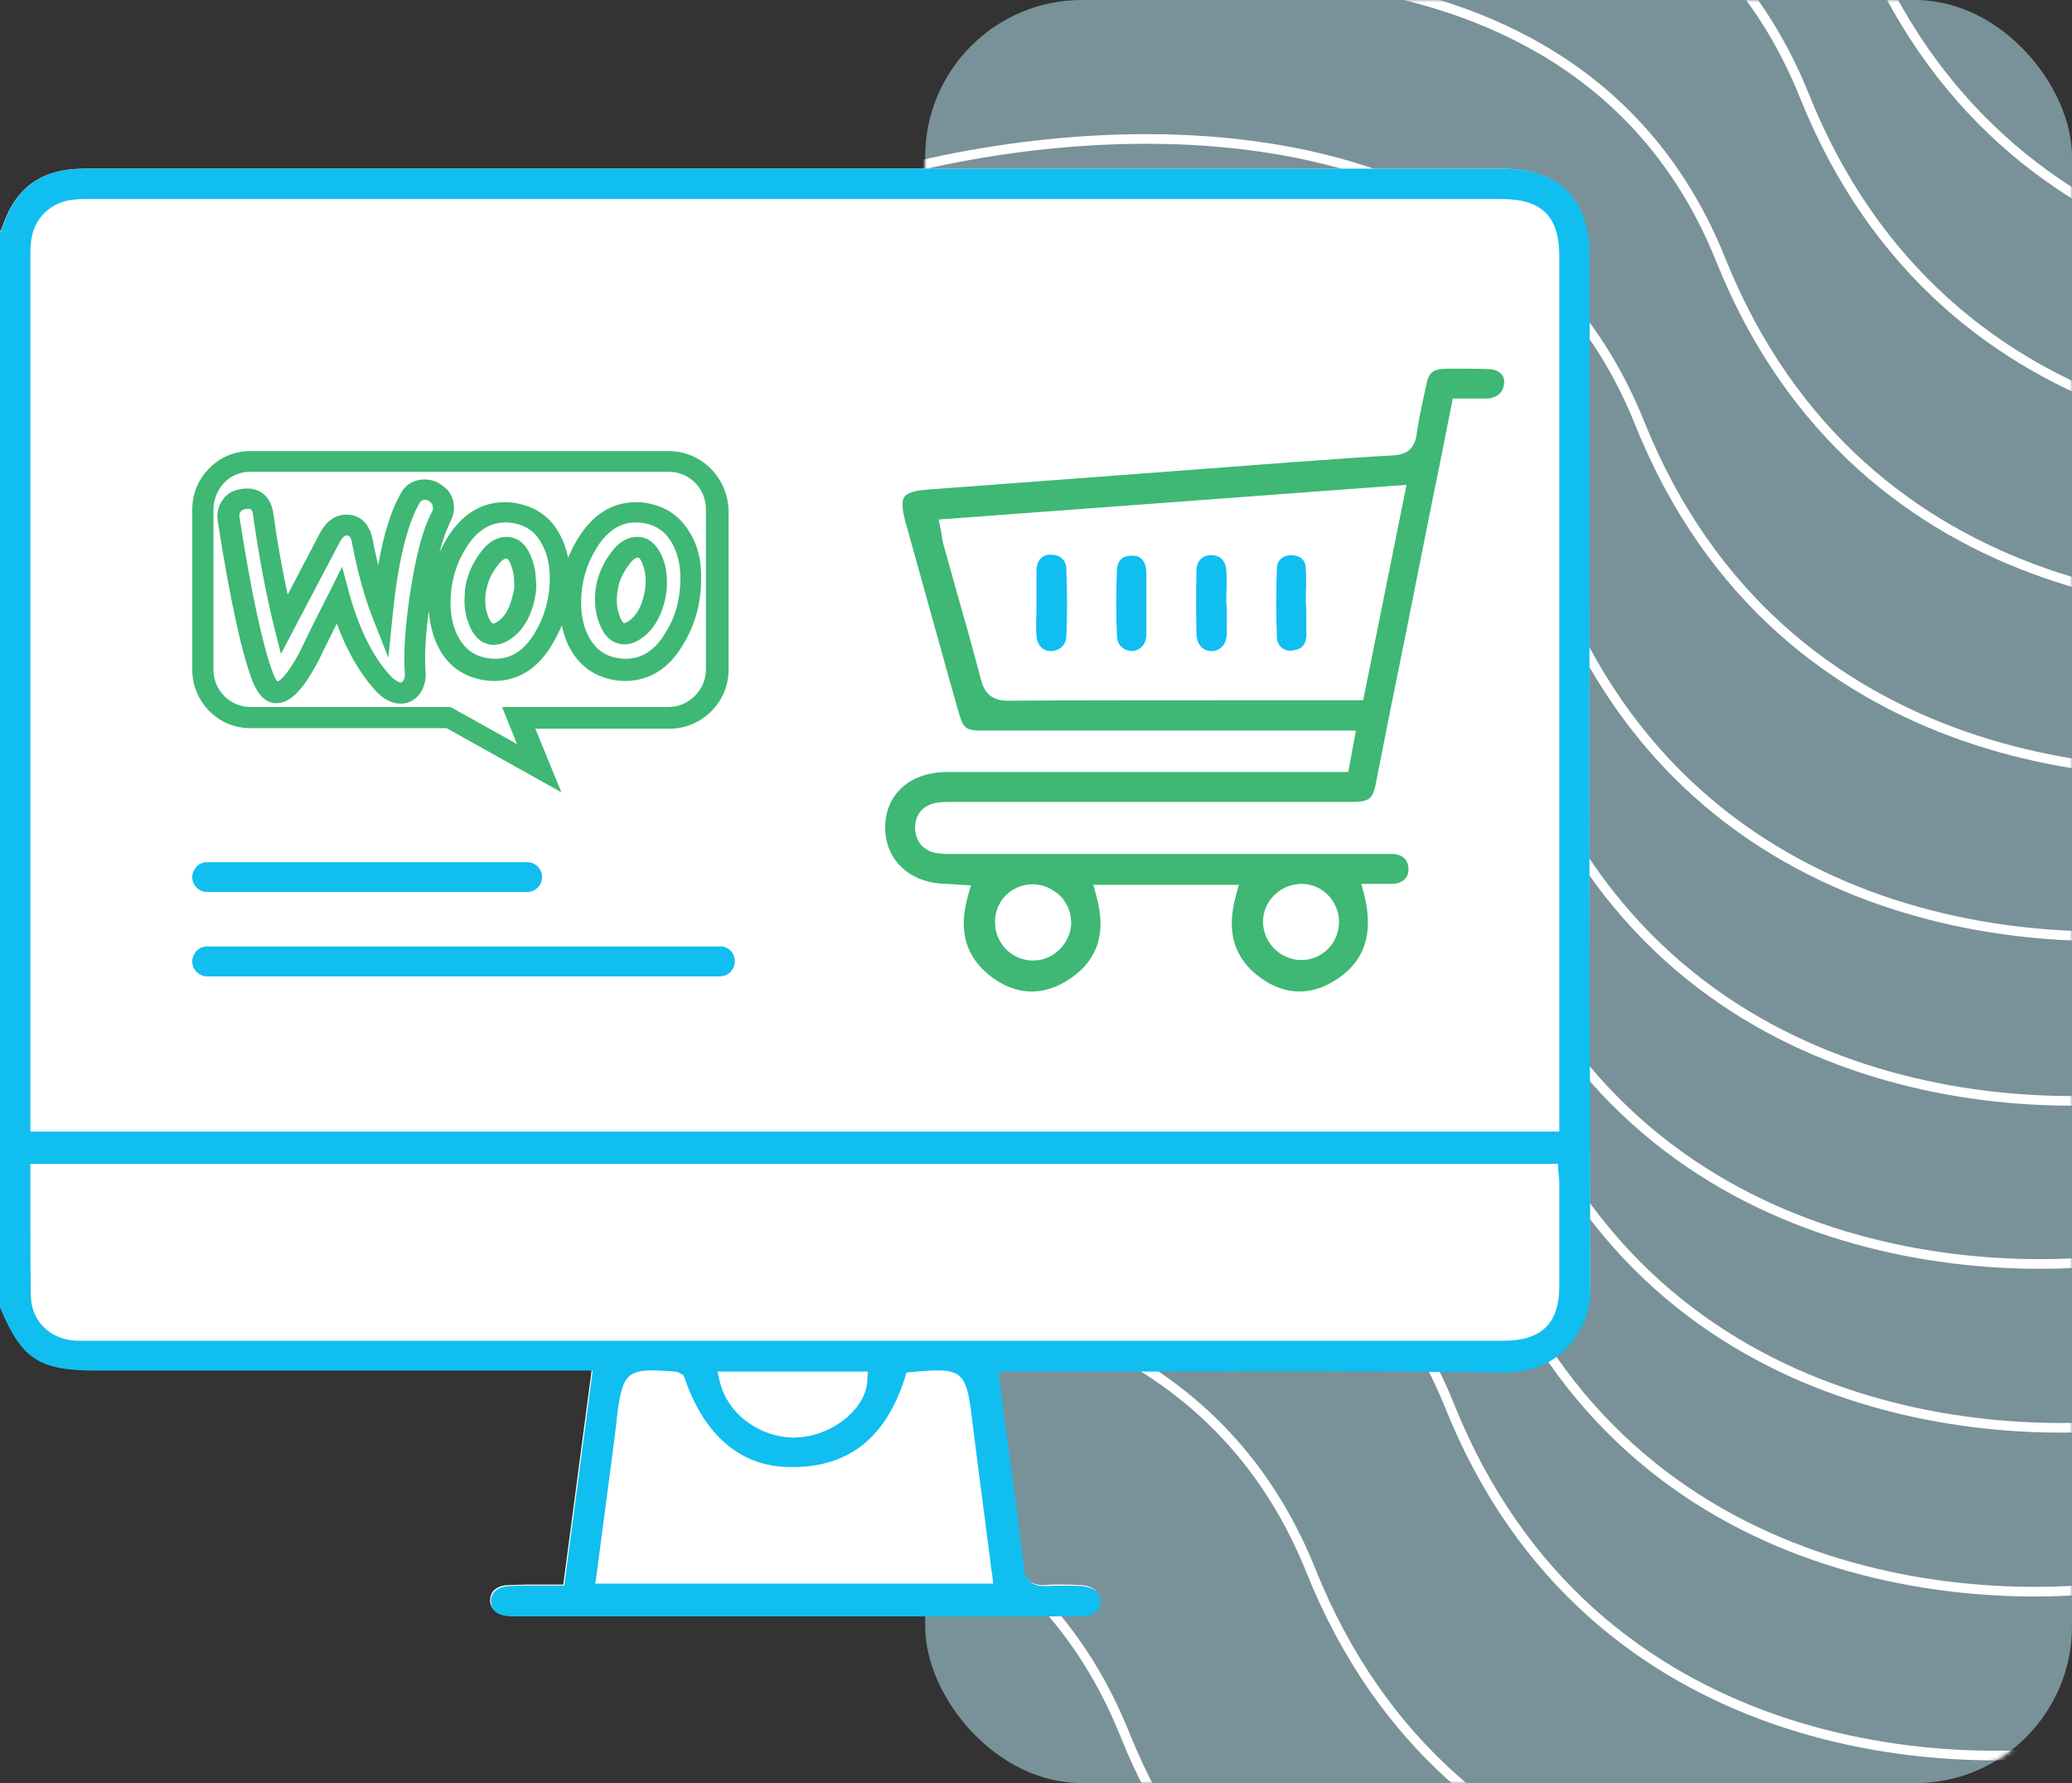 <svg xmlns="http://www.w3.org/2000/svg" width="430" height="370" viewBox="0 0 430 370" fill="none"><rect x="0" y="0" width="430" height="370" fill="#333333" stroke="none"/><rect x="192" width="238" height="370" rx="32.546" fill="#C0F1FF" fill-opacity="0.5"></rect><mask id="mask0_5811_11061" style="mask-type:alpha" maskUnits="userSpaceOnUse" x="192" y="0" width="238" height="370"><rect x="192" width="238" height="370" rx="32.546" fill="#C6F0DD"></rect></mask><g mask="url(#mask0_5811_11061)"><path d="M221.025 -63.618C263.839 -77.627 356.809 -87.31 386.181 -13.974C415.552 59.361 490.828 63.625 524.795 56.59" stroke="white" stroke-width="2"></path><path d="M209.949 -29.372C252.61 -43.315 345.243 -52.978 374.479 19.923C403.715 92.823 478.713 97.034 512.558 90.027" stroke="white" stroke-width="2"></path><path d="M192.577 4.628C235.239 -9.315 327.872 -18.978 357.108 53.923C386.344 126.823 461.342 131.034 495.186 124.027" stroke="white" stroke-width="2"></path><path d="M175.21 38.628C218.031 24.657 310.995 14.938 340.29 87.828C369.584 160.718 444.843 164.884 478.811 157.855" stroke="white" stroke-width="2"></path><path d="M157.839 72.628C200.66 58.657 293.624 48.938 322.919 121.828C352.213 194.718 427.472 198.884 461.44 191.855" stroke="white" stroke-width="2"></path><path d="M152.546 106.628C195.208 92.685 287.841 83.022 317.077 155.923C346.313 228.823 421.311 233.034 455.155 226.027" stroke="white" stroke-width="2"></path><path d="M145.097 140.628C187.917 126.657 280.882 116.938 310.176 189.828C339.471 262.718 414.73 266.884 448.698 259.855" stroke="white" stroke-width="2"></path><path d="M149.554 174.628C192.374 160.657 285.339 150.938 314.633 223.828C343.928 296.718 419.187 300.884 453.155 293.855" stroke="white" stroke-width="2"></path><path d="M144.089 208.628C186.91 194.657 279.874 184.938 309.169 257.828C338.463 330.718 413.722 334.884 447.69 327.855" stroke="white" stroke-width="2"></path><path d="M135.804 242.628C178.624 228.657 271.589 218.938 300.883 291.828C330.178 364.718 405.437 368.884 439.405 361.855" stroke="white" stroke-width="2"></path><path d="M107.523 276.628C150.185 262.685 242.817 253.022 272.053 325.923C301.289 398.823 376.287 403.034 410.132 396.027" stroke="white" stroke-width="2"></path><path d="M68.328 310.628C111.148 296.657 204.112 286.938 233.407 359.828C262.701 432.718 337.961 436.884 371.928 429.855" stroke="white" stroke-width="2"></path></g><g clip-path="url(#clip0_5811_11061)"><path d="M330 266.4C330 271.6 328.2 276.4 324.8 279.7C321.5 283 316.9 284.7 311.7 284.6C288.3 284.3 264.5 284.4 241.4 284.4C232.1 284.4 222.7 284.4 213.3 284.4H207.1L207.3 286.3C207.4 287.2 207.5 288.1 207.6 288.9C207.8 290.4 208 291.8 208.1 293.1C209.1 300.5 212 322.8 212.3 325C212.6 328.4 214.9 329 216.8 328.9C219.3 328.7 221.9 328.8 224.1 328.9C225.1 328.9 228.2 329.3 228.2 332.1C228.2 334.9 225.1 335.2 224.2 335.2C213.5 335.2 202.8 335.2 192.1 335.2H107.5C106.9 335.2 106.3 335.2 105.7 335.2C104.3 335.1 101.9 334.7 101.7 332.2C101.7 331.4 101.9 330.7 102.4 330.1C103.1 329.4 104.2 328.9 105.5 328.9C106.7 328.9 108 328.8 109.2 328.8C110.2 328.8 111.2 328.8 112.2 328.8C113.3 328.8 114.3 328.8 115.4 328.8H116.9L122.8 284.2H20.2C8.1 284.2 4.6 282 0 271.1V48.1C0.1 47.9 0.3 47.6 0.4 47.3C3.2 38.9 8.5 35 17.6 35C75.9 35 177.2 35 243.3 35H243.4C243.7 35 244.1 35 244.4 35H270.5C284.2 35 297.9 35 311.6 35C323.5 35 329.8 41.3 329.8 53.2C329.8 71.2 329.8 89.2 329.8 107.2C329.8 159.4 329.8 213.4 330 266.4Z" fill="white"></path><path d="M329.9 107.2C329.9 89.2 329.9 71.2 329.9 53.2C329.9 41.3 323.6 35 311.7 35C298 35 284.3 35 270.6 35H244.5C244.2 35 243.8 35 243.5 35H243.4C177.2 35 75.9 35 17.6 35C8.5 35 3.2 38.9 0.4 47.5C0.3 47.8 0.1 48.1 0 48.3V271.3C4.6 282.2 8.1 284.4 20.2 284.4H123L117.1 329H115.6C114.5 329 113.4 329 112.4 329C111.4 329 110.4 329 109.4 329C108.1 329 106.9 329 105.7 329.1C104.4 329.1 103.3 329.6 102.6 330.3C102.1 330.9 101.8 331.6 101.9 332.4C102 334.9 104.4 335.3 105.9 335.4C106.5 335.4 107.1 335.4 107.7 335.4H192.3C203 335.4 213.7 335.4 224.4 335.4C225.3 335.4 228.4 335.2 228.4 332.3C228.4 329.5 225.3 329.2 224.3 329.1C222.1 329 219.5 329 217 329.1C215.1 329.2 212.8 328.6 212.5 325.2C212.3 323.1 209.4 300.7 208.3 293.3C208.2 291.9 208 290.5 207.8 289.1C207.7 288.3 207.6 287.4 207.5 286.5L207.3 284.6H213.5C222.8 284.6 232.2 284.6 241.6 284.6C264.6 284.5 288.4 284.5 311.9 284.8C317.2 284.9 321.7 283.2 325 279.9C328.4 276.5 330.2 271.8 330.2 266.6C329.8 213.4 329.8 159.4 329.9 107.2ZM123.5 328.8L123.8 326.8C124.2 323.5 124.7 320.2 125.1 316.9C126.1 309.2 127.1 302 128 294.6V294.3C129.2 284.5 130 283.8 140 284.6C140.6 284.6 141 284.9 141.2 285L141.8 285.3L142.1 286C146.1 297.7 153.5 304.1 163.3 304.4C175.7 304.8 183.7 298.7 187.8 285.9L188.1 284.8L189.2 284.7C199.6 283.7 200.5 284.3 201.7 294.2C201.7 294.3 201.7 294.4 201.7 294.4C201.7 294.6 201.8 294.9 201.8 295.1C202.8 303.2 205.3 322 205.5 323.8C205.6 324.7 205.7 325.7 205.9 326.7L206.1 328.6H123.5V328.8ZM148.9 284.6H180.1L180 286.4C179.8 292 173.4 297.5 166.3 298.2C165.8 298.2 165.3 298.3 164.9 298.3C157.7 298.3 151.1 293.5 149.4 286.8L148.9 284.6ZM312.1 278.2H17.5C17 278.2 16.4 278.2 15.8 278.2C10.3 277.9 6.5 274.1 6.4 268.9C6.3 262.9 6.3 257.1 6.3 250.9C6.3 248.3 6.3 245.8 6.3 243.2V241.5H323.3L323.4 243.1C323.4 243.4 323.5 243.7 323.5 244C323.6 244.7 323.6 245.4 323.6 246.1C323.6 253 323.6 260 323.6 266.9C323.6 274.6 319.9 278.2 312.1 278.2ZM323.6 234.8H6.3V53.1C6.3 52.3 6.3 51.4 6.4 50.5C6.8 45.4 10.5 41.8 15.5 41.4C16.6 41.3 17.8 41.3 18.8 41.3H64.6C108.2 41.3 190.1 41.3 244.6 41.3H255C273.9 41.3 292.7 41.3 311.6 41.3C320 41.3 323.6 44.9 323.6 53.2V234.8Z" fill="#11BEF0"></path><path d="M309.099 76.6C306.399 76.5 303.699 76.5 300.399 76.5C297.199 76.6 296.499 77.2 295.899 80.3C295.699 81.2 295.499 82.2 295.299 83.1C294.799 85.4 294.299 87.8 293.999 90.1C293.499 93.8 291.099 94.4 288.999 94.5C283.499 94.8 277.899 95.2 272.499 95.6L268.199 95.9C260.299 96.5 252.299 97.1 244.399 97.7C227.299 99 209.699 100.3 192.299 101.6C189.799 101.8 188.299 102.3 187.699 103.1C187.099 103.9 187.199 105.5 187.799 107.9C190.699 118.4 193.699 129 196.599 139.5L198.799 147.3C199.999 151.4 200.199 151.6 204.699 151.6H281.399L279.799 160.2H231.099C219.599 160.2 208.099 160.2 196.499 160.2C188.899 160.2 183.699 164.8 183.699 171.7C183.699 178.5 188.899 183.3 196.299 183.4C196.999 183.4 197.599 183.5 198.299 183.5C198.599 183.5 198.899 183.6 199.299 183.6L201.499 183.7L200.899 185.8C198.799 193.2 200.399 198.7 205.899 202.8C210.799 206.4 215.999 206.7 221.099 203.7C227.599 199.8 229.799 194 227.499 185.8L226.899 183.6H257.099L256.499 185.8C254.399 193.3 256.099 198.9 261.599 202.9C266.499 206.4 271.699 206.7 276.799 203.6C283.099 199.8 285.199 193.9 283.099 185.6L282.499 183.4H284.699C285.299 183.4 285.799 183.4 286.299 183.4C287.299 183.4 288.199 183.4 289.099 183.4C291.199 183.3 292.399 182 292.299 180.2C292.199 178.4 291.099 177.3 289.099 177.2C288.499 177.2 287.799 177.2 287.099 177.2H198.099C197.799 177.2 197.599 177.2 197.299 177.2C196.599 177.2 195.799 177.2 194.999 177.1C191.799 176.8 189.999 174.8 189.899 171.8C189.899 168.8 191.799 166.8 194.899 166.5C195.699 166.4 196.499 166.4 197.199 166.4H224.899C243.499 166.4 262.099 166.4 280.599 166.4C284.299 166.4 284.899 165.6 285.499 162.7C287.499 152.5 289.499 142.4 291.599 132.2C293.299 123.6 294.999 115.1 296.699 106.6C297.699 101.5 298.799 96.4 299.799 91.2L301.499 82.7H302.899C303.599 82.7 304.199 82.7 304.799 82.7C306.099 82.7 307.299 82.7 308.499 82.7C310.699 82.6 311.999 81.4 312.099 79.7C312.499 78 311.099 76.7 309.099 76.6ZM264.599 185.6C266.199 184.1 268.199 183.4 270.299 183.4C274.499 183.5 277.799 187 277.899 191.2C277.899 193.3 277.099 195.4 275.599 196.9C274.099 198.4 272.199 199.2 270.099 199.2H269.999C267.899 199.2 265.899 198.3 264.399 196.8C262.899 195.3 262.099 193.2 262.099 191.1C262.199 189 262.999 187.1 264.599 185.6ZM213.999 183.5C216.099 183.4 218.099 184.2 219.699 185.6C221.299 187 222.199 189 222.299 191.1C222.399 193.1 221.599 195.2 220.099 196.8C218.599 198.4 216.599 199.3 214.499 199.3H214.299C212.299 199.3 210.399 198.5 208.899 197.1C207.399 195.6 206.499 193.6 206.499 191.5C206.399 187.1 209.699 183.7 213.999 183.5ZM282.899 145.3H252.499C238.299 145.3 223.699 145.3 209.299 145.4H209.199C206.099 145.4 204.399 144.1 203.599 141.1C201.899 134.6 199.999 127.9 198.199 121.6C197.399 118.7 196.599 115.9 195.799 113C195.599 112.3 195.499 111.7 195.399 110.9C195.299 110.5 195.299 110.2 195.199 109.7L194.799 107.8L291.899 100.6L282.899 145.3Z" fill="#3EB874"></path><path d="M152.498 199.5C152.498 201.2 151.098 202.6 149.398 202.6C136.798 202.6 97.898 202.6 89.298 202.6H69.798C60.898 202.6 51.898 202.6 42.998 202.6C41.298 202.6 39.898 201.2 39.898 199.5C39.898 198.6 40.298 197.9 40.798 197.3C41.398 196.7 42.098 196.4 42.998 196.4C63.798 196.4 84.498 196.4 105.298 196.4H149.398C151.098 196.3 152.498 197.7 152.498 199.5Z" fill="#11BEF0"></path><path d="M112.498 182C112.498 183.7 111.098 185.1 109.398 185.1C96.798 185.1 97.898 185.1 89.298 185.1H69.798C60.898 185.1 51.898 185.1 42.998 185.1C41.298 185.1 39.898 183.7 39.898 182C39.898 181.1 40.298 180.4 40.798 179.8C41.398 179.2 42.098 178.9 42.998 178.9C63.798 178.9 84.498 178.9 105.298 178.9H109.398C111.098 178.9 112.498 180.3 112.498 182Z" fill="#11BEF0"></path><path d="M221.298 132.1C221.198 134 219.698 135.1 218.098 135.1C216.398 135.1 215.198 133.8 215.098 131.9C214.998 130.4 214.998 128.8 215.098 127.3C215.098 126.6 215.098 125.9 215.098 125.1C215.098 124.4 215.098 123.7 215.098 123C215.098 121.5 215.098 119.9 215.098 118.3C215.198 116.3 216.198 115.1 217.998 115.1C218.898 115.1 219.798 115.3 220.398 115.9C220.998 116.4 221.298 117.2 221.298 118.2C221.498 123 221.498 127.6 221.298 132.1Z" fill="#11BEF0"></path><path d="M237.898 131.9C237.798 133.8 236.598 135 234.898 135.1C233.498 135.1 231.898 134.1 231.798 132.1C231.598 127.5 231.598 122.9 231.798 118.3C231.798 117.3 232.198 116.5 232.698 116C233.198 115.5 233.998 115.3 234.798 115.3C234.898 115.3 234.898 115.3 234.998 115.3C235.698 115.3 237.698 115.4 237.898 118.6C237.898 118.8 237.898 118.9 237.898 119.1V125.3C237.898 126 237.898 126.7 237.898 127.4C237.898 128.9 237.898 130.4 237.898 131.9Z" fill="#11BEF0"></path><path d="M254.602 127.3C254.602 128.8 254.602 130.2 254.602 131.7C254.502 132.7 254.202 133.6 253.602 134.2C253.002 134.8 252.302 135.1 251.402 135.1C249.602 135.1 248.402 133.7 248.302 131.7C248.202 127.3 248.202 122.8 248.302 118.5C248.302 116.4 249.502 115.2 251.402 115.2C253.302 115.2 254.402 116.4 254.502 118.5C254.602 120 254.602 121.6 254.502 123.1C254.502 123.8 254.502 124.5 254.502 125.2C254.602 125.9 254.602 126.6 254.602 127.3Z" fill="#11BEF0"></path><path d="M271.102 127.4C271.102 128.9 271.102 130.5 271.102 132C271.002 133.8 270.102 134.8 268.102 135C267.402 135.1 266.602 134.9 266.002 134.4C265.402 133.9 265.002 133.1 265.002 132.3C264.802 127.4 264.802 122.6 265.002 117.9C265.002 117.1 265.302 116.4 265.902 115.9C266.402 115.5 267.102 115.2 267.902 115.2C268.002 115.2 268.102 115.2 268.202 115.2C270.102 115.4 271.002 116.3 271.002 118.2C271.102 119.8 271.102 121.5 271.002 123.1C271.002 123.8 271.002 124.5 271.002 125.3C271.102 126 271.102 126.7 271.102 127.4Z" fill="#11BEF0"></path><path d="M137.398 115.7C136.498 113.3 135.098 111.9 133.198 111.5C131.498 111.2 128.898 111.5 126.498 115.1C125.198 116.9 124.298 118.9 123.798 121.1C123.598 122.3 123.398 123.5 123.498 124.7C123.498 126.3 123.798 127.9 124.398 129.4C125.298 131.8 126.698 133.2 128.598 133.6C128.898 133.7 129.198 133.7 129.598 133.7C131.098 133.7 132.598 133 134.098 131.7C135.998 130 137.398 127.4 138.098 124.1C138.298 122.9 138.498 121.7 138.398 120.4C138.298 118.8 137.998 117.2 137.398 115.7ZM133.698 123.2C133.198 125.6 132.298 127.3 131.098 128.4C130.298 129.1 129.698 129.3 129.498 129.3C129.398 129.3 128.998 129 128.598 127.8C128.198 126.8 127.998 125.7 127.998 124.6C127.998 123.7 128.098 122.8 128.298 121.9C128.598 120.3 129.298 118.9 130.298 117.5C130.798 116.8 131.598 115.7 132.398 115.7H132.498C132.598 115.7 132.998 116 133.398 117.2C133.798 118.2 133.998 119.3 133.998 120.4C133.998 121.4 133.898 122.3 133.698 123.2ZM111.198 120.9C111.198 120.7 111.198 120.6 111.198 120.4C111.198 118.8 110.898 117.2 110.298 115.7C109.398 113.3 107.998 111.9 106.098 111.5C104.398 111.2 101.798 111.5 99.398 115.1C98.098 116.9 97.198 118.9 96.698 121.1C96.498 122.2 96.398 123.4 96.398 124.6V124.8C96.398 126.4 96.698 128 97.298 129.5C98.198 131.9 99.598 133.3 101.498 133.7C101.798 133.8 102.098 133.8 102.498 133.8C103.998 133.8 105.498 133.1 106.998 131.8C108.998 130 110.298 127.5 110.998 124.2L111.198 123C111.098 122.2 111.198 121.6 111.198 120.9ZM106.498 123.2L106.298 123.9C105.798 126 104.998 127.5 103.898 128.5C103.098 129.2 102.498 129.4 102.298 129.4C102.198 129.4 101.798 129.1 101.298 127.9C100.898 126.9 100.698 125.8 100.698 124.7V124.6C100.698 123.7 100.798 122.9 100.998 122.1C101.298 120.5 101.998 119.1 102.998 117.7C103.498 117 104.398 115.8 105.198 115.9C105.298 115.9 105.698 116.2 106.098 117.4C106.498 118.4 106.698 119.5 106.698 120.6V120.7C106.698 120.8 106.698 120.9 106.698 121C106.798 121.7 106.698 122.4 106.498 123.2ZM111.198 120.9C111.198 120.7 111.198 120.6 111.198 120.4C111.198 118.8 110.898 117.2 110.298 115.7C109.398 113.3 107.998 111.9 106.098 111.5C104.398 111.2 101.798 111.5 99.398 115.1C98.098 116.9 97.198 118.9 96.698 121.1C96.498 122.2 96.398 123.4 96.398 124.6V124.8C96.398 126.4 96.698 128 97.298 129.5C98.198 131.9 99.598 133.3 101.498 133.7C101.798 133.8 102.098 133.8 102.498 133.8C103.998 133.8 105.498 133.1 106.998 131.8C108.998 130 110.298 127.5 110.998 124.2L111.198 123C111.098 122.2 111.198 121.6 111.198 120.9ZM106.498 123.2L106.298 123.9C105.798 126 104.998 127.5 103.898 128.5C103.098 129.2 102.498 129.4 102.298 129.4C102.198 129.4 101.798 129.1 101.298 127.9C100.898 126.9 100.698 125.8 100.698 124.7V124.6C100.698 123.7 100.798 122.9 100.998 122.1C101.298 120.5 101.998 119.1 102.998 117.7C103.498 117 104.398 115.8 105.198 115.9C105.298 115.9 105.698 116.2 106.098 117.4C106.498 118.4 106.698 119.5 106.698 120.6V120.7C106.698 120.8 106.698 120.9 106.698 121C106.798 121.7 106.698 122.4 106.498 123.2ZM137.398 115.7C136.498 113.3 135.098 111.9 133.198 111.5C131.498 111.2 128.898 111.5 126.498 115.1C125.198 116.9 124.298 118.9 123.798 121.1C123.598 122.3 123.398 123.5 123.498 124.7C123.498 126.3 123.798 127.9 124.398 129.4C125.298 131.8 126.698 133.2 128.598 133.6C128.898 133.7 129.198 133.7 129.598 133.7C131.098 133.7 132.598 133 134.098 131.7C135.998 130 137.398 127.4 138.098 124.1C138.298 122.9 138.498 121.7 138.398 120.4C138.298 118.8 137.998 117.2 137.398 115.7ZM133.698 123.2C133.198 125.6 132.298 127.3 131.098 128.4C130.298 129.1 129.698 129.3 129.498 129.3C129.398 129.3 128.998 129 128.598 127.8C128.198 126.8 127.998 125.7 127.998 124.6C127.998 123.7 128.098 122.8 128.298 121.9C128.598 120.3 129.298 118.9 130.298 117.5C130.798 116.8 131.598 115.7 132.398 115.7H132.498C132.598 115.7 132.998 116 133.398 117.2C133.798 118.2 133.998 119.3 133.998 120.4C133.998 121.4 133.898 122.3 133.698 123.2ZM143.198 110.6C141.298 107.3 138.498 105.3 134.798 104.5C133.898 104.3 132.998 104.2 131.998 104.2C127.098 104.2 122.998 106.7 119.898 111.8C119.098 113.1 118.498 114.4 117.898 115.7C117.498 113.8 116.898 112.1 115.998 110.6C114.198 107.3 111.298 105.3 107.598 104.5C106.698 104.3 105.698 104.2 104.798 104.2C99.898 104.2 95.798 106.7 92.698 111.8C92.198 112.7 91.698 113.6 91.198 114.6C91.898 111.9 92.698 109.8 93.498 108.2C93.998 107.2 94.298 106 94.198 104.9C94.098 103.3 93.298 101.8 91.998 100.9C90.798 99.9 89.298 99.4 87.698 99.5C85.698 99.6 83.998 100.7 83.098 102.5C81.098 106.1 79.598 110.9 78.498 117.3C78.098 115.7 77.698 113.9 77.398 112.2C76.398 107 72.998 106.7 71.498 106.8C70.098 106.9 67.998 107.6 66.398 110.6L59.698 123.4C58.598 118.4 57.598 112.7 56.698 106.4C56.198 103 53.898 101.1 50.598 101.4C48.198 101.6 46.898 102.7 46.298 103.6C45.298 104.9 44.898 106.6 45.198 108.2C47.798 124.8 50.198 135.7 52.498 141.6C53.798 144.6 55.498 146.1 57.698 145.9C60.398 145.7 62.998 143 66.098 137.1C66.998 135.2 68.298 132.6 69.898 129.4C72.098 135.4 74.998 140.2 78.298 143.7C80.098 145.5 81.798 146 83.098 146C83.198 146 83.398 146 83.498 146C85.198 145.9 86.698 144.9 87.598 143.2C88.198 141.9 88.498 140.5 88.298 139.2C88.098 136.1 88.298 131.9 88.998 126.7C89.198 129.8 89.998 132.6 91.298 134.9C93.198 138.2 95.998 140.2 99.698 141C100.598 141.2 101.598 141.3 102.498 141.3C107.498 141.3 111.598 138.8 114.598 133.7C115.398 132.4 115.998 131.1 116.598 129.8C116.998 131.7 117.598 133.4 118.498 134.9C120.398 138.2 123.198 140.2 126.898 141C127.798 141.2 128.798 141.3 129.698 141.3C134.698 141.3 138.798 138.8 141.798 133.7C144.298 129.6 145.498 125 145.498 120.3C145.598 116.6 144.898 113.3 143.198 110.6ZM89.698 106.1C87.898 109.4 86.398 114.8 85.198 122.5C84.098 129.7 83.698 135.4 83.998 139.5V139.6C84.098 140.2 83.998 140.7 83.698 141.2C83.498 141.6 83.298 141.6 83.198 141.6C82.598 141.6 81.898 141 81.498 140.7C77.698 136.9 74.698 131 72.498 123.2L70.998 117.6L68.498 122.6C65.698 128.1 63.598 132.3 62.298 135.1C59.498 140.4 57.998 141.3 57.598 141.4C57.498 141.3 57.098 140.9 56.698 139.8C54.598 134.3 52.198 123.4 49.698 107.3C49.598 106.9 49.698 106.5 49.998 106.1C50.098 106 50.298 105.7 51.098 105.6C52.098 105.5 52.398 105.7 52.498 106.8C53.798 115.9 55.298 123.7 56.898 130.1L58.298 135.7L70.498 112.5C70.798 111.9 71.398 111.1 71.898 111.1C72.298 111.1 72.798 111 73.098 112.9C74.198 118.6 75.598 123.8 77.298 128.1L80.598 136.5L81.498 127.5C82.598 116.8 84.398 109.1 86.998 104.5C87.298 103.9 87.598 103.8 88.098 103.7C88.498 103.7 88.898 103.8 89.198 104.1L89.298 104.2C89.598 104.4 89.798 104.7 89.798 105.1C89.898 105.5 89.898 105.8 89.698 106.1ZM110.998 131.3C108.798 135 106.098 136.7 102.698 136.7C102.098 136.7 101.398 136.6 100.798 136.5C98.298 136 96.598 134.7 95.298 132.5C94.098 130.5 93.498 128 93.498 125C93.498 121.1 94.498 117.3 96.598 113.9C98.798 110.2 101.598 108.4 104.898 108.4C105.498 108.4 106.198 108.5 106.798 108.6C109.298 109.1 111.098 110.4 112.298 112.6C113.498 114.6 114.098 117 114.098 120C114.098 124.1 112.998 128 110.998 131.3ZM138.098 131.3C135.898 135 133.198 136.7 129.798 136.7C129.198 136.7 128.498 136.6 127.898 136.5C125.398 136 123.698 134.7 122.398 132.5C121.198 130.5 120.598 128 120.598 125C120.598 121.1 121.598 117.3 123.698 113.9C125.898 110.2 128.698 108.4 131.998 108.4C132.598 108.4 133.298 108.5 133.898 108.6C136.398 109.1 138.098 110.4 139.398 112.6C140.598 114.6 141.198 117.1 141.198 120C141.198 124.2 140.198 128 138.098 131.3ZM133.298 111.5C131.498 111.2 128.998 111.5 126.498 115.1C125.198 116.9 124.298 118.9 123.798 121.1C123.598 122.3 123.398 123.5 123.498 124.7C123.498 126.3 123.798 127.9 124.398 129.4C125.298 131.8 126.698 133.2 128.598 133.6C128.898 133.7 129.198 133.7 129.598 133.7C131.098 133.7 132.598 133 134.098 131.7C135.998 130 137.398 127.4 138.098 124.1C138.298 122.9 138.498 121.7 138.398 120.4C138.398 118.8 138.098 117.2 137.498 115.7C136.498 113.3 135.098 111.9 133.298 111.5ZM133.698 123.2C133.198 125.6 132.298 127.3 131.098 128.4C130.298 129.1 129.698 129.3 129.498 129.3C129.398 129.3 128.998 129 128.598 127.8C128.198 126.8 127.998 125.7 127.998 124.6C127.998 123.7 128.098 122.8 128.298 121.9C128.598 120.3 129.298 118.9 130.298 117.5C130.798 116.8 131.598 115.7 132.398 115.7H132.498C132.598 115.7 132.998 116 133.398 117.2C133.798 118.2 133.998 119.3 133.998 120.4C133.998 121.4 133.898 122.3 133.698 123.2ZM111.198 120.4C111.198 118.8 110.898 117.2 110.298 115.7C109.398 113.3 107.998 111.9 106.098 111.5C104.398 111.2 101.798 111.5 99.398 115.1C98.098 116.9 97.198 118.9 96.698 121.1C96.498 122.2 96.398 123.4 96.398 124.6V124.8C96.398 126.4 96.698 128 97.298 129.5C98.198 131.9 99.598 133.3 101.498 133.7C101.798 133.8 102.098 133.8 102.498 133.8C103.998 133.8 105.498 133.1 106.998 131.8C108.998 130 110.298 127.5 110.998 124.2L111.198 123C111.298 122.3 111.298 121.7 111.298 121C111.198 120.7 111.198 120.6 111.198 120.4ZM106.498 123.2L106.298 123.9C105.798 126 104.998 127.5 103.898 128.5C103.098 129.2 102.498 129.4 102.298 129.4C102.198 129.4 101.798 129.1 101.298 127.9C100.898 126.9 100.698 125.8 100.698 124.7V124.6C100.698 123.7 100.798 122.9 100.998 122.1C101.298 120.5 101.998 119.1 102.998 117.7C103.498 117 104.398 115.8 105.198 115.9C105.298 115.9 105.698 116.2 106.098 117.4C106.498 118.4 106.698 119.5 106.698 120.6V120.7C106.698 120.8 106.698 120.9 106.698 121C106.798 121.7 106.698 122.4 106.498 123.2ZM143.198 110.6C141.298 107.3 138.498 105.3 134.798 104.5C133.898 104.3 132.998 104.2 131.998 104.2C127.098 104.2 122.998 106.7 119.898 111.8C119.098 113.1 118.498 114.4 117.898 115.7C117.498 113.8 116.898 112.1 115.998 110.6C114.198 107.3 111.298 105.3 107.598 104.5C106.698 104.3 105.698 104.2 104.798 104.2C99.898 104.2 95.798 106.7 92.698 111.8C92.198 112.7 91.698 113.6 91.198 114.6C91.898 111.9 92.698 109.8 93.498 108.2C93.998 107.2 94.298 106 94.198 104.9C94.098 103.3 93.298 101.8 91.998 100.9C90.798 99.9 89.298 99.4 87.698 99.5C85.698 99.6 83.998 100.7 83.098 102.5C81.098 106.1 79.598 110.9 78.498 117.3C78.098 115.7 77.698 113.9 77.398 112.2C76.398 107 72.998 106.7 71.498 106.8C70.098 106.9 67.998 107.6 66.398 110.6L59.698 123.4C58.598 118.4 57.598 112.7 56.698 106.4C56.198 103 53.898 101.1 50.598 101.4C48.198 101.6 46.898 102.7 46.298 103.6C45.298 104.9 44.898 106.6 45.198 108.2C47.798 124.8 50.198 135.7 52.498 141.6C53.798 144.6 55.498 146.1 57.698 145.9C60.398 145.7 62.998 143 66.098 137.1C66.998 135.2 68.298 132.6 69.898 129.4C72.098 135.4 74.998 140.2 78.298 143.7C80.098 145.5 81.798 146 83.098 146C83.198 146 83.398 146 83.498 146C85.198 145.9 86.698 144.9 87.598 143.2C88.198 141.9 88.498 140.5 88.298 139.2C88.098 136.1 88.298 131.9 88.998 126.7C89.198 129.8 89.998 132.6 91.298 134.9C93.198 138.2 95.998 140.2 99.698 141C100.598 141.2 101.598 141.3 102.498 141.3C107.498 141.3 111.598 138.8 114.598 133.7C115.398 132.4 115.998 131.1 116.598 129.8C116.998 131.7 117.598 133.4 118.498 134.9C120.398 138.2 123.198 140.2 126.898 141C127.798 141.2 128.798 141.3 129.698 141.3C134.698 141.3 138.798 138.8 141.798 133.7C144.298 129.6 145.498 125 145.498 120.3C145.598 116.6 144.898 113.3 143.198 110.6ZM89.698 106.1C87.898 109.4 86.398 114.8 85.198 122.5C84.098 129.7 83.698 135.4 83.998 139.5V139.6C84.098 140.2 83.998 140.7 83.698 141.2C83.498 141.6 83.298 141.6 83.198 141.6C82.598 141.6 81.898 141 81.498 140.7C77.698 136.9 74.698 131 72.498 123.2L70.998 117.6L68.498 122.6C65.698 128.1 63.598 132.3 62.298 135.1C59.498 140.4 57.998 141.3 57.598 141.4C57.498 141.3 57.098 140.9 56.698 139.8C54.598 134.3 52.198 123.4 49.698 107.3C49.598 106.9 49.698 106.5 49.998 106.1C50.098 106 50.298 105.7 51.098 105.6C52.098 105.5 52.398 105.7 52.498 106.8C53.798 115.9 55.298 123.7 56.898 130.1L58.298 135.7L70.498 112.5C70.798 111.9 71.398 111.1 71.898 111.1C72.298 111.1 72.798 111 73.098 112.9C74.198 118.6 75.598 123.8 77.298 128.1L80.598 136.5L81.498 127.5C82.598 116.8 84.398 109.1 86.998 104.5C87.298 103.9 87.598 103.8 88.098 103.7C88.498 103.7 88.898 103.8 89.198 104.1L89.298 104.2C89.598 104.4 89.798 104.7 89.798 105.1C89.898 105.5 89.898 105.8 89.698 106.1ZM110.998 131.3C108.798 135 106.098 136.7 102.698 136.7C102.098 136.7 101.398 136.6 100.798 136.5C98.298 136 96.598 134.7 95.298 132.5C94.098 130.5 93.498 128 93.498 125C93.498 121.1 94.498 117.3 96.598 113.9C98.798 110.2 101.598 108.4 104.898 108.4C105.498 108.4 106.198 108.5 106.798 108.6C109.298 109.1 111.098 110.4 112.298 112.6C113.498 114.6 114.098 117 114.098 120C114.098 124.1 112.998 128 110.998 131.3ZM138.098 131.3C135.898 135 133.198 136.7 129.798 136.7C129.198 136.7 128.498 136.6 127.898 136.5C125.398 136 123.698 134.7 122.398 132.5C121.198 130.5 120.598 128 120.598 125C120.598 121.1 121.598 117.3 123.698 113.9C125.898 110.2 128.698 108.4 131.998 108.4C132.598 108.4 133.298 108.5 133.898 108.6C136.398 109.1 138.098 110.4 139.398 112.6C140.598 114.6 141.198 117.1 141.198 120C141.198 124.2 140.198 128 138.098 131.3ZM133.298 111.5C131.498 111.2 128.998 111.5 126.498 115.1C125.198 116.9 124.298 118.9 123.798 121.1C123.598 122.3 123.398 123.5 123.498 124.7C123.498 126.3 123.798 127.9 124.398 129.4C125.298 131.8 126.698 133.2 128.598 133.6C128.898 133.7 129.198 133.7 129.598 133.7C131.098 133.7 132.598 133 134.098 131.7C135.998 130 137.398 127.4 138.098 124.1C138.298 122.9 138.498 121.7 138.398 120.4C138.398 118.8 138.098 117.2 137.498 115.7C136.498 113.3 135.098 111.9 133.298 111.5ZM133.698 123.2C133.198 125.6 132.298 127.3 131.098 128.4C130.298 129.1 129.698 129.3 129.498 129.3C129.398 129.3 128.998 129 128.598 127.8C128.198 126.8 127.998 125.7 127.998 124.6C127.998 123.7 128.098 122.8 128.298 121.9C128.598 120.3 129.298 118.9 130.298 117.5C130.798 116.8 131.598 115.7 132.398 115.7H132.498C132.598 115.7 132.998 116 133.398 117.2C133.798 118.2 133.998 119.3 133.998 120.4C133.998 121.4 133.898 122.3 133.698 123.2ZM111.198 120.4C111.198 118.8 110.898 117.2 110.298 115.7C109.398 113.3 107.998 111.9 106.098 111.5C104.398 111.2 101.798 111.5 99.398 115.1C98.098 116.9 97.198 118.9 96.698 121.1C96.498 122.2 96.398 123.4 96.398 124.6V124.8C96.398 126.4 96.698 128 97.298 129.5C98.198 131.9 99.598 133.3 101.498 133.7C101.798 133.8 102.098 133.8 102.498 133.8C103.998 133.8 105.498 133.1 106.998 131.8C108.998 130 110.298 127.5 110.998 124.2L111.198 123C111.298 122.3 111.298 121.7 111.298 121C111.198 120.7 111.198 120.6 111.198 120.4ZM106.498 123.2L106.298 123.9C105.798 126 104.998 127.5 103.898 128.5C103.098 129.2 102.498 129.4 102.298 129.4C102.198 129.4 101.798 129.1 101.298 127.9C100.898 126.9 100.698 125.8 100.698 124.7V124.6C100.698 123.7 100.798 122.9 100.998 122.1C101.298 120.5 101.998 119.1 102.998 117.7C103.498 117 104.398 115.8 105.198 115.9C105.298 115.9 105.698 116.2 106.098 117.4C106.498 118.4 106.698 119.5 106.698 120.6V120.7C106.698 120.8 106.698 120.9 106.698 121C106.798 121.7 106.698 122.4 106.498 123.2ZM138.798 93.6H51.898C48.698 93.6 45.598 94.9 43.398 97.2C41.098 99.5 39.898 102.5 39.898 105.8V139C39.898 142.2 41.198 145.3 43.498 147.6C45.798 149.9 48.798 151.1 52.098 151.1H92.698L116.498 164.4L111.098 151.2H138.998C142.198 151.2 145.298 149.9 147.598 147.6C149.898 145.3 151.198 142.3 151.198 139V105.7C150.898 99 145.498 93.6 138.798 93.6ZM146.498 138.9C146.498 141 145.698 142.9 144.198 144.4C142.698 145.9 140.798 146.7 138.698 146.7H104.198L107.298 154.4L93.498 146.7H51.998C47.698 146.7 44.298 143.2 44.298 139V105.7C44.298 103.7 45.098 101.7 46.498 100.2C47.898 98.7 49.898 97.9 51.898 97.9H138.798C143.098 97.9 146.498 101.4 146.498 105.6V138.9ZM134.798 104.5C133.898 104.3 132.998 104.2 131.998 104.2C127.098 104.2 122.998 106.7 119.898 111.8C119.098 113.1 118.498 114.4 117.898 115.7C117.498 113.8 116.898 112.1 115.998 110.6C114.198 107.3 111.298 105.3 107.598 104.5C106.698 104.3 105.698 104.2 104.798 104.2C99.898 104.2 95.798 106.7 92.698 111.8C92.198 112.7 91.698 113.6 91.198 114.6C91.898 111.9 92.698 109.8 93.498 108.2C93.998 107.2 94.298 106 94.198 104.9C94.098 103.3 93.298 101.8 91.998 100.9C90.798 99.9 89.298 99.4 87.698 99.5C85.698 99.6 83.998 100.7 83.098 102.5C81.098 106.1 79.598 110.9 78.498 117.3C78.098 115.7 77.698 113.9 77.398 112.2C76.398 107 72.998 106.7 71.498 106.8C70.098 106.9 67.998 107.6 66.398 110.6L59.698 123.4C58.598 118.4 57.598 112.7 56.698 106.4C56.198 103 53.898 101.1 50.598 101.4C48.198 101.6 46.898 102.7 46.298 103.6C45.298 104.9 44.898 106.6 45.198 108.2C47.798 124.8 50.198 135.7 52.498 141.6C53.798 144.6 55.498 146.1 57.698 145.9C60.398 145.7 62.998 143 66.098 137.1C66.998 135.2 68.298 132.6 69.898 129.4C72.098 135.4 74.998 140.2 78.298 143.7C80.098 145.5 81.798 146 83.098 146C83.198 146 83.398 146 83.498 146C85.198 145.9 86.698 144.9 87.598 143.2C88.198 141.9 88.498 140.5 88.298 139.2C88.098 136.1 88.298 131.9 88.998 126.7C89.198 129.8 89.998 132.6 91.298 134.9C93.198 138.2 95.998 140.2 99.698 141C100.598 141.2 101.598 141.3 102.498 141.3C107.498 141.3 111.598 138.8 114.598 133.7C115.398 132.4 115.998 131.1 116.598 129.8C116.998 131.7 117.598 133.4 118.498 134.9C120.398 138.2 123.198 140.2 126.898 141C127.798 141.2 128.798 141.3 129.698 141.3C134.698 141.3 138.798 138.8 141.798 133.7C144.298 129.6 145.498 125 145.498 120.3C145.498 116.6 144.698 113.4 143.098 110.7C141.398 107.3 138.498 105.3 134.798 104.5ZM89.698 106.1C87.898 109.4 86.398 114.8 85.198 122.5C84.098 129.7 83.698 135.4 83.998 139.5V139.6C84.098 140.2 83.998 140.7 83.698 141.2C83.498 141.6 83.298 141.6 83.198 141.6C82.598 141.6 81.898 141 81.498 140.7C77.698 136.9 74.698 131 72.498 123.2L70.998 117.6L68.498 122.6C65.698 128.1 63.598 132.3 62.298 135.1C59.498 140.4 57.998 141.3 57.598 141.4C57.498 141.3 57.098 140.9 56.698 139.8C54.598 134.3 52.198 123.4 49.698 107.3C49.598 106.9 49.698 106.5 49.998 106.1C50.098 106 50.298 105.7 51.098 105.6C52.098 105.5 52.398 105.7 52.498 106.8C53.798 115.9 55.298 123.7 56.898 130.1L58.298 135.7L70.498 112.5C70.798 111.9 71.398 111.1 71.898 111.1C72.298 111.1 72.798 111 73.098 112.9C74.198 118.6 75.598 123.8 77.298 128.1L80.598 136.5L81.498 127.5C82.598 116.8 84.398 109.1 86.998 104.5C87.298 103.9 87.598 103.8 88.098 103.7C88.498 103.7 88.898 103.8 89.198 104.1L89.298 104.2C89.598 104.4 89.798 104.7 89.798 105.1C89.898 105.5 89.898 105.8 89.698 106.1ZM110.998 131.3C108.798 135 106.098 136.7 102.698 136.7C102.098 136.7 101.398 136.6 100.798 136.5C98.298 136 96.598 134.7 95.298 132.5C94.098 130.5 93.498 128 93.498 125C93.498 121.1 94.498 117.3 96.598 113.9C98.798 110.2 101.598 108.4 104.898 108.4C105.498 108.4 106.198 108.5 106.798 108.6C109.298 109.1 111.098 110.4 112.298 112.6C113.498 114.6 114.098 117 114.098 120C114.098 124.1 112.998 128 110.998 131.3ZM138.098 131.3C135.898 135 133.198 136.7 129.798 136.7C129.198 136.7 128.498 136.6 127.898 136.5C125.398 136 123.698 134.7 122.398 132.5C121.198 130.5 120.598 128 120.598 125C120.598 121.1 121.598 117.3 123.698 113.9C125.898 110.2 128.698 108.4 131.998 108.4C132.598 108.4 133.298 108.5 133.898 108.6C136.398 109.1 138.098 110.4 139.398 112.6C140.598 114.6 141.198 117.1 141.198 120C141.198 124.2 140.198 128 138.098 131.3ZM133.298 111.5C131.498 111.2 128.998 111.5 126.498 115.1C125.198 116.9 124.298 118.9 123.798 121.1C123.598 122.3 123.398 123.5 123.498 124.7C123.498 126.3 123.798 127.9 124.398 129.4C125.298 131.8 126.698 133.2 128.598 133.6C128.898 133.7 129.198 133.7 129.598 133.7C131.098 133.7 132.598 133 134.098 131.7C135.998 130 137.398 127.4 138.098 124.1C138.298 122.9 138.498 121.7 138.398 120.4C138.398 118.8 138.098 117.2 137.498 115.7C136.498 113.3 135.098 111.9 133.298 111.5ZM133.698 123.2C133.198 125.6 132.298 127.3 131.098 128.4C130.298 129.1 129.698 129.3 129.498 129.3C129.398 129.3 128.998 129 128.598 127.8C128.198 126.8 127.998 125.7 127.998 124.6C127.998 123.7 128.098 122.8 128.298 121.9C128.598 120.3 129.298 118.9 130.298 117.5C130.798 116.8 131.598 115.7 132.398 115.7H132.498C132.598 115.7 132.998 116 133.398 117.2C133.798 118.2 133.998 119.3 133.998 120.4C133.998 121.4 133.898 122.3 133.698 123.2ZM111.198 120.4C111.198 118.8 110.898 117.2 110.298 115.7C109.398 113.3 107.998 111.9 106.098 111.5C104.398 111.2 101.798 111.5 99.398 115.1C98.098 116.9 97.198 118.9 96.698 121.1C96.498 122.2 96.398 123.4 96.398 124.6V124.8C96.398 126.4 96.698 128 97.298 129.5C98.198 131.9 99.598 133.3 101.498 133.7C101.798 133.8 102.098 133.8 102.498 133.8C103.998 133.8 105.498 133.1 106.998 131.8C108.998 130 110.298 127.5 110.998 124.2L111.198 123C111.298 122.3 111.298 121.7 111.298 121C111.198 120.7 111.198 120.6 111.198 120.4ZM106.498 123.2L106.298 123.9C105.798 126 104.998 127.5 103.898 128.5C103.098 129.2 102.498 129.4 102.298 129.4C102.198 129.4 101.798 129.1 101.298 127.9C100.898 126.9 100.698 125.8 100.698 124.7V124.6C100.698 123.7 100.798 122.9 100.998 122.1C101.298 120.5 101.998 119.1 102.998 117.7C103.498 117 104.398 115.8 105.198 115.9C105.298 115.9 105.698 116.2 106.098 117.4C106.498 118.4 106.698 119.5 106.698 120.6V120.7C106.698 120.8 106.698 120.9 106.698 121C106.798 121.7 106.698 122.4 106.498 123.2Z" fill="#3EB874"></path></g><defs><clipPath id="clip0_5811_11061"><rect width="330" height="300.4" fill="white" transform="translate(0 35)"></rect></clipPath></defs></svg>
